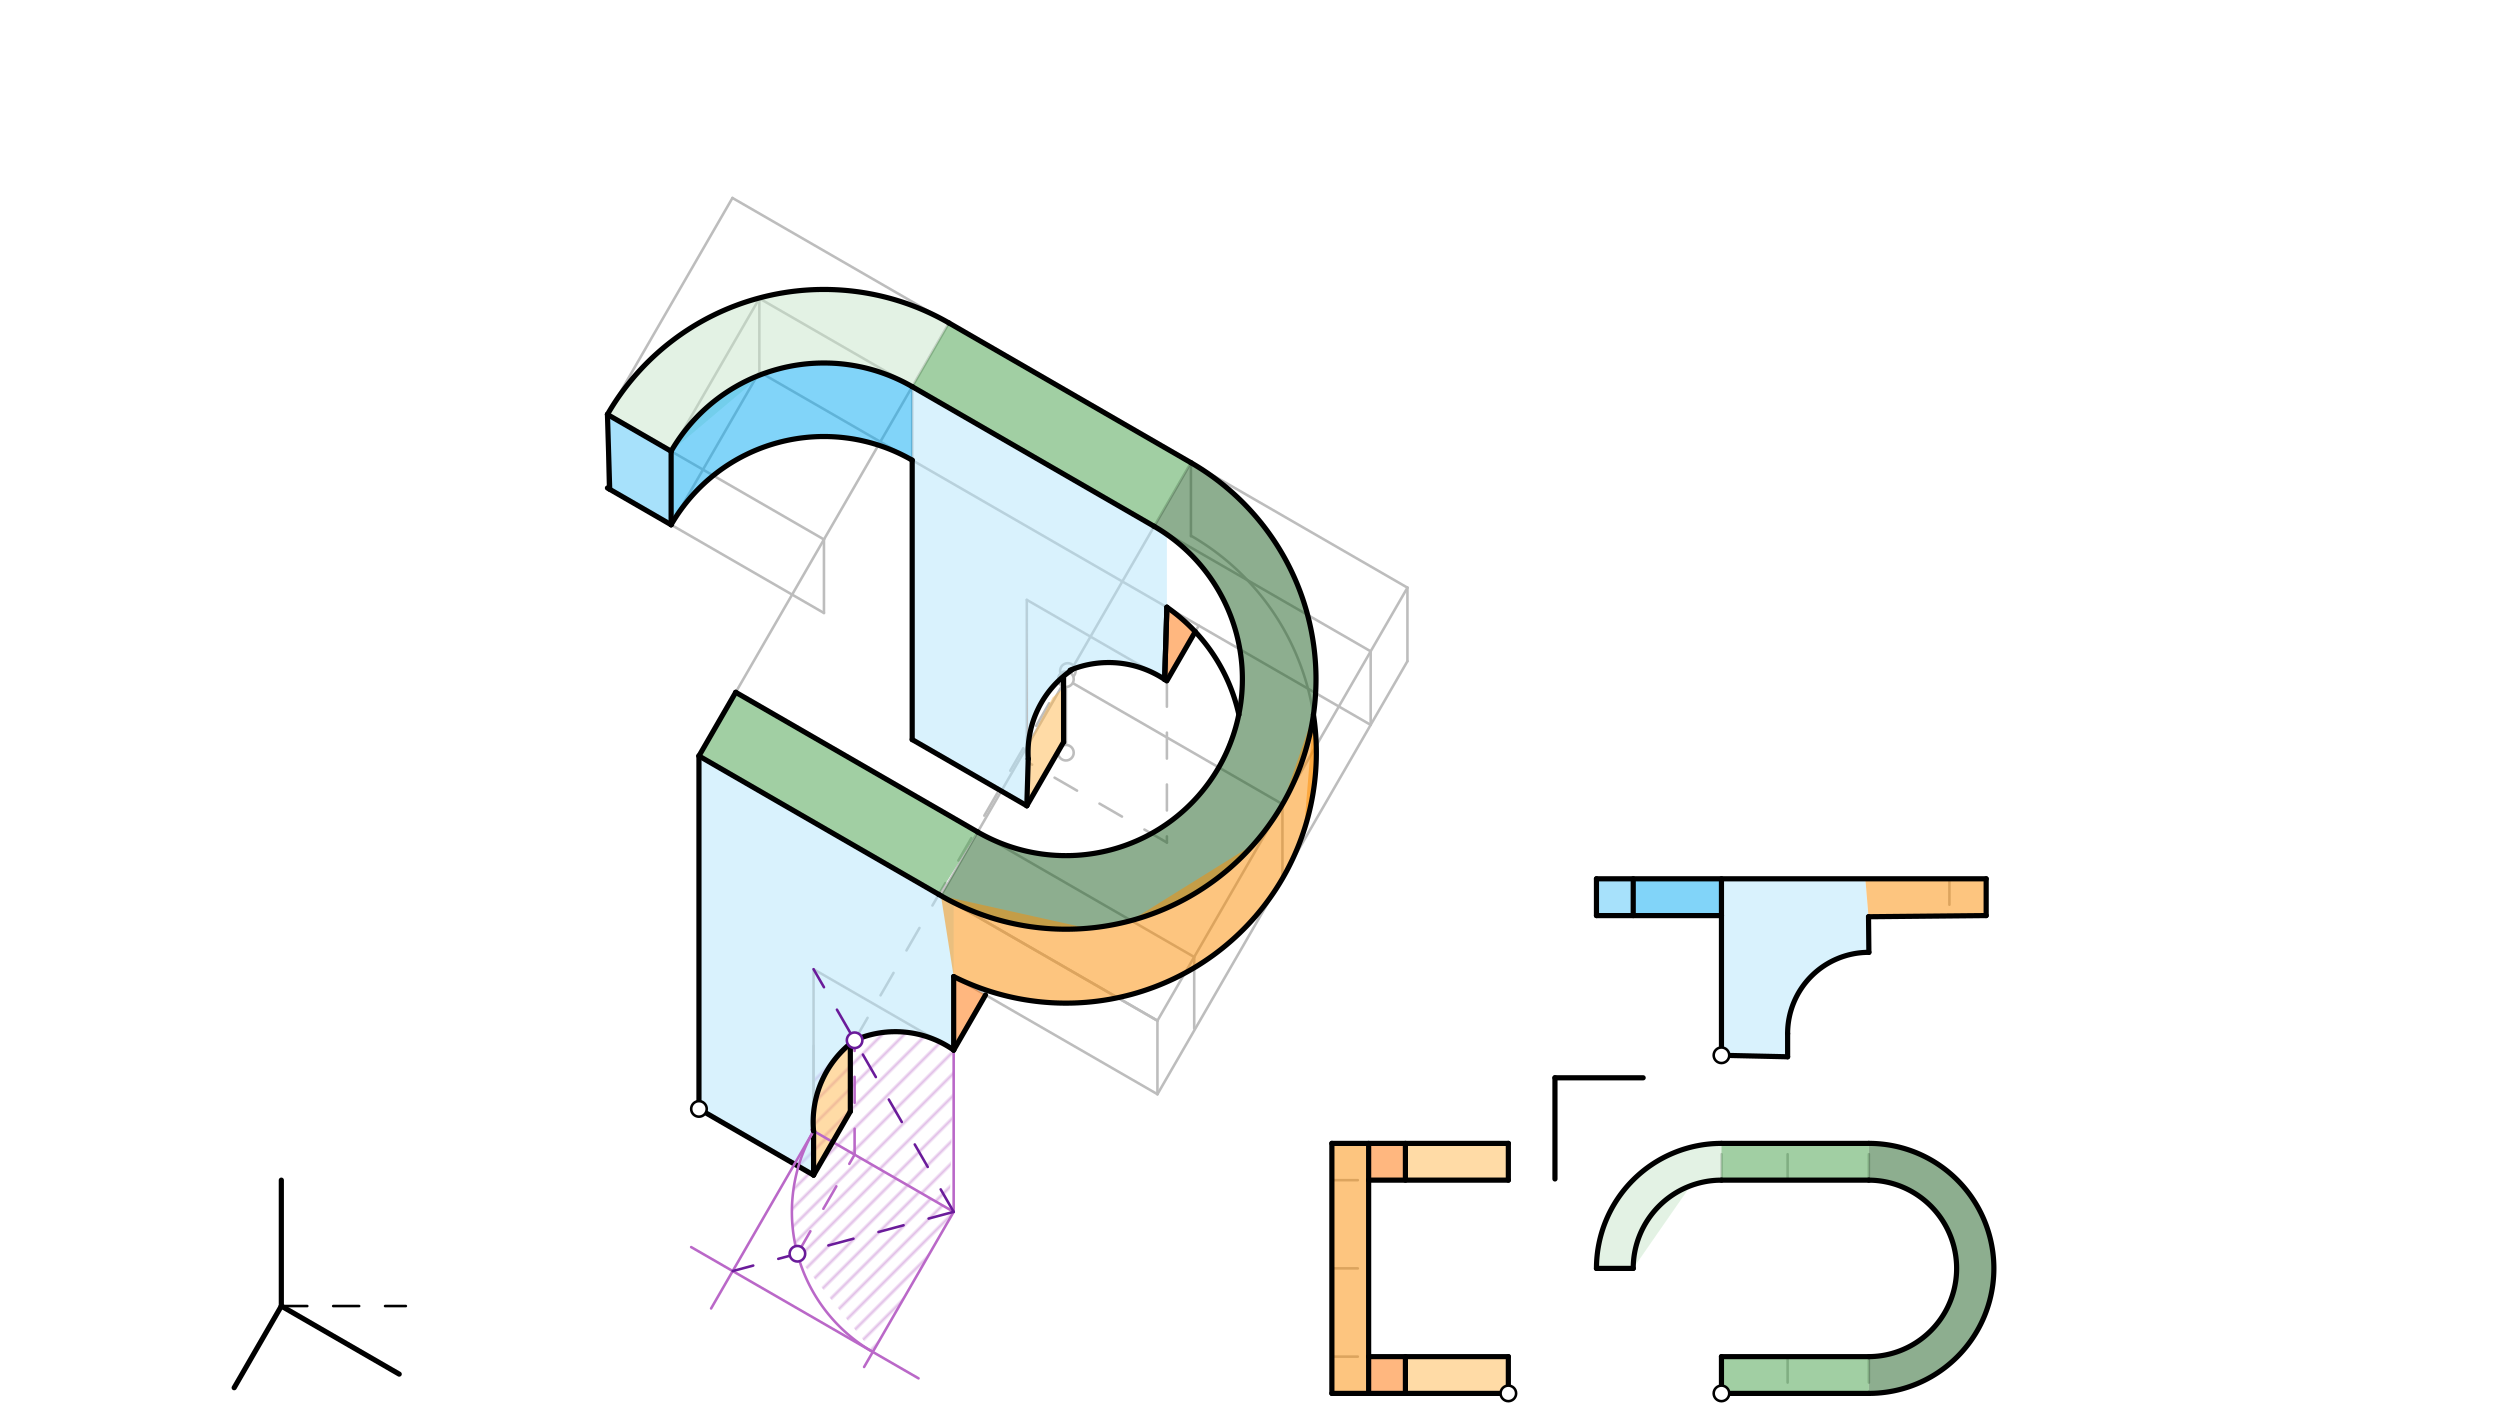 <svg xmlns="http://www.w3.org/2000/svg" class="svg--816" height="100%" preserveAspectRatio="xMidYMid meet" viewBox="0 0 963.78 541.417" width="100%"><defs><marker id="marker-arrow" markerHeight="16" markerUnits="userSpaceOnUse" markerWidth="24" orient="auto-start-reverse" refX="24" refY="4" viewBox="0 0 24 8"><path d="M 0 0 L 24 4 L 0 8 z" stroke="inherit"></path></marker></defs><g class="aux-layer--949"><g class="element--733"><defs><pattern height="5" id="fill_1052_f92hux__pattern-stripes" patternTransform="rotate(-45)" patternUnits="userSpaceOnUse" width="5"><rect fill="#E1BEE7" height="1" transform="translate(0,0)" width="5"></rect></pattern></defs><g fill="url(#fill_1052_f92hux__pattern-stripes)"><path d="M 313.642 436.004 L 313.642 436.004 L 313.642 436.004 A 62.362 62.362 0 0 0 307.947 485.203 L 336.468 521.192 L 367.65 467.185 L 313.642 436.004 Z" stroke="none"></path></g></g><g class="element--733"><defs><pattern height="6" id="fill_1060_3ly2si__pattern-stripes" patternTransform="rotate(-45)" patternUnits="userSpaceOnUse" width="6"><rect fill="#E1BEE7" height="1" transform="translate(0,0)" width="6"></rect></pattern></defs><g fill="url(#fill_1060_3ly2si__pattern-stripes)"><path d="M 367.65 467.185 L 313.642 436.004 L 313.642 413.327 L 329.461 401.04 L 329.461 401.04 L 329.461 401.04 A 39.054 39.054 0 0 1 367.65 404.823 L 366.111 466.361 Z" stroke="none"></path></g></g><g class="element--733"><line stroke="#BDBDBD" stroke-dasharray="none" stroke-linecap="round" stroke-width="1" x1="615.455" x2="765.691" y1="338.791" y2="338.791"></line></g><g class="element--733"><line stroke="#BDBDBD" stroke-dasharray="10" stroke-linecap="round" stroke-width="1" x1="751.518" x2="751.518" y1="338.791" y2="353.104"></line></g><g class="element--733"><line stroke="#BDBDBD" stroke-dasharray="none" stroke-linecap="round" stroke-width="1" x1="513.455" x2="513.455" y1="440.791" y2="537.169"></line></g><g class="element--733"><line stroke="#BDBDBD" stroke-dasharray="none" stroke-linecap="round" stroke-width="1" x1="527.628" x2="527.628" y1="440.791" y2="537.169"></line></g><g class="element--733"><line stroke="#BDBDBD" stroke-dasharray="10" stroke-linecap="round" stroke-width="1" x1="513.455" x2="527.628" y1="454.965" y2="454.965"></line></g><g class="element--733"><line stroke="#BDBDBD" stroke-dasharray="10" stroke-linecap="round" stroke-width="1" x1="513.455" x2="527.628" y1="488.98" y2="488.98"></line></g><g class="element--733"><line stroke="#BDBDBD" stroke-dasharray="10" stroke-linecap="round" stroke-width="1" x1="513.455" x2="527.628" y1="522.996" y2="522.996"></line></g><g class="element--733"><line stroke="#BDBDBD" stroke-dasharray="10" stroke-linecap="round" stroke-width="1" x1="689.149" x2="689.149" y1="522.996" y2="537.169"></line></g><g class="element--733"><line stroke="#BDBDBD" stroke-dasharray="10" stroke-linecap="round" stroke-width="1" x1="720.474" x2="720.474" y1="522.996" y2="537.169"></line></g><g class="element--733"><line stroke="#BDBDBD" stroke-dasharray="10" stroke-linecap="round" stroke-width="1" x1="720.474" x2="720.474" y1="454.965" y2="440.791"></line></g><g class="element--733"><line stroke="#BDBDBD" stroke-dasharray="10" stroke-linecap="round" stroke-width="1" x1="689.149" x2="689.149" y1="454.965" y2="440.791"></line></g><g class="element--733"><line stroke="#BDBDBD" stroke-dasharray="10" stroke-linecap="round" stroke-width="1" x1="663.644" x2="663.644" y1="454.965" y2="440.791"></line></g><g class="element--733"><line stroke="#BDBDBD" stroke-dasharray="none" stroke-linecap="round" stroke-width="1" x1="269.455" x2="269.455" y1="427.5" y2="291.437"></line></g><g class="element--733"><line stroke="#BDBDBD" stroke-dasharray="none" stroke-linecap="round" stroke-width="1" x1="269.455" x2="313.642" y1="427.5" y2="453.012"></line></g><g class="element--733"><line stroke="#BDBDBD" stroke-dasharray="none" stroke-linecap="round" stroke-width="1" x1="313.642" x2="313.642" y1="453.012" y2="373.642"></line></g><g class="element--733"><line stroke="#BDBDBD" stroke-dasharray="none" stroke-linecap="round" stroke-width="1" x1="269.455" x2="446.206" y1="291.437" y2="393.484"></line></g><g class="element--733"><line stroke="#BDBDBD" stroke-dasharray="none" stroke-linecap="round" stroke-width="1" x1="313.642" x2="367.65" y1="373.642" y2="404.823"></line></g><g class="element--733"><line stroke="#BDBDBD" stroke-dasharray="none" stroke-linecap="round" stroke-width="1" x1="367.65" x2="367.65" y1="404.823" y2="376.476"></line></g><g class="element--733"><line stroke="#BDBDBD" stroke-dasharray="none" stroke-linecap="round" stroke-width="1" x1="367.65" x2="446.206" y1="376.476" y2="421.831"></line></g><g class="element--733"><line stroke="#BDBDBD" stroke-dasharray="none" stroke-linecap="round" stroke-width="1" x1="446.206" x2="446.206" y1="421.831" y2="393.484"></line></g><g class="element--733"><line stroke="#BDBDBD" stroke-dasharray="none" stroke-linecap="round" stroke-width="1" x1="446.206" x2="542.584" y1="421.831" y2="254.899"></line></g><g class="element--733"><line stroke="#BDBDBD" stroke-dasharray="none" stroke-linecap="round" stroke-width="1" x1="446.206" x2="542.584" y1="393.484" y2="226.553"></line></g><g class="element--733"><line stroke="#BDBDBD" stroke-dasharray="none" stroke-linecap="round" stroke-width="1" x1="542.584" x2="542.584" y1="254.899" y2="226.553"></line></g><g class="element--733"><line stroke="#BDBDBD" stroke-dasharray="none" stroke-linecap="round" stroke-width="1" x1="542.584" x2="365.832" y1="226.553" y2="124.505"></line></g><g class="element--733"><line stroke="#BDBDBD" stroke-dasharray="none" stroke-linecap="round" stroke-width="1" x1="269.455" x2="365.832" y1="291.437" y2="124.505"></line></g><g class="element--733"><line stroke="#BDBDBD" stroke-dasharray="none" stroke-linecap="round" stroke-width="1" x1="365.832" x2="282.367" y1="124.505" y2="76.317"></line></g><g class="element--733"><line stroke="#BDBDBD" stroke-dasharray="none" stroke-linecap="round" stroke-width="1" x1="282.367" x2="234.178" y1="76.317" y2="159.782"></line></g><g class="element--733"><line stroke="#BDBDBD" stroke-dasharray="none" stroke-linecap="round" stroke-width="1" x1="234.178" x2="258.727" y1="159.782" y2="173.956"></line></g><g class="element--733"><line stroke="#BDBDBD" stroke-dasharray="none" stroke-linecap="round" stroke-width="1" x1="258.727" x2="292.742" y1="173.956" y2="115.039"></line></g><g class="element--733"><line stroke="#BDBDBD" stroke-dasharray="none" stroke-linecap="round" stroke-width="1" x1="292.742" x2="351.659" y1="115.039" y2="149.054"></line></g><g class="element--733"><line stroke="#BDBDBD" stroke-dasharray="none" stroke-linecap="round" stroke-width="1" x1="234.178" x2="234.178" y1="159.782" y2="188.129"></line></g><g class="element--733"><line stroke="#BDBDBD" stroke-dasharray="none" stroke-linecap="round" stroke-width="1" x1="258.727" x2="258.727" y1="173.956" y2="202.302"></line></g><g class="element--733"><line stroke="#BDBDBD" stroke-dasharray="none" stroke-linecap="round" stroke-width="1" x1="292.742" x2="292.742" y1="115.039" y2="143.385"></line></g><g class="element--733"><line stroke="#BDBDBD" stroke-dasharray="none" stroke-linecap="round" stroke-width="1" x1="234.178" x2="258.727" y1="188.129" y2="202.302"></line></g><g class="element--733"><line stroke="#BDBDBD" stroke-dasharray="none" stroke-linecap="round" stroke-width="1" x1="258.727" x2="292.742" y1="202.302" y2="143.385"></line></g><g class="element--733"><line stroke="#BDBDBD" stroke-dasharray="none" stroke-linecap="round" stroke-width="1" x1="351.659" x2="351.659" y1="149.054" y2="177.401"></line></g><g class="element--733"><line stroke="#BDBDBD" stroke-dasharray="none" stroke-linecap="round" stroke-width="1" x1="292.742" x2="351.659" y1="143.385" y2="177.401"></line></g><g class="element--733"><line stroke="#BDBDBD" stroke-dasharray="none" stroke-linecap="round" stroke-width="1" x1="351.659" x2="528.41" y1="149.054" y2="251.101"></line></g><g class="element--733"><line stroke="#BDBDBD" stroke-dasharray="none" stroke-linecap="round" stroke-width="1" x1="283.628" x2="460.379" y1="266.888" y2="368.936"></line></g><g class="element--733"><line stroke="#BDBDBD" stroke-dasharray="none" stroke-linecap="round" stroke-width="1" x1="460.379" x2="460.379" y1="368.936" y2="396.523"></line></g><g class="element--733"><line stroke="#BDBDBD" stroke-dasharray="none" stroke-linecap="round" stroke-width="1" x1="351.659" x2="351.659" y1="177.401" y2="285.117"></line></g><g class="element--733"><line stroke="#BDBDBD" stroke-dasharray="none" stroke-linecap="round" stroke-width="1" x1="351.659" x2="395.847" y1="285.117" y2="310.629"></line></g><g class="element--733"><line stroke="#BDBDBD" stroke-dasharray="none" stroke-linecap="round" stroke-width="1" x1="395.847" x2="395.847" y1="310.629" y2="231.259"></line></g><g class="element--733"><line stroke="#BDBDBD" stroke-dasharray="none" stroke-linecap="round" stroke-width="1" x1="395.847" x2="449.854" y1="231.259" y2="262.44"></line></g><g class="element--733"><line stroke="#BDBDBD" stroke-dasharray="none" stroke-linecap="round" stroke-width="1" x1="351.659" x2="528.41" y1="177.401" y2="279.448"></line></g><g class="element--733"><line stroke="#BDBDBD" stroke-dasharray="none" stroke-linecap="round" stroke-width="1" x1="528.41" x2="528.41" y1="251.101" y2="279.448"></line></g><g class="element--733"><line stroke="#BDBDBD" stroke-dasharray="none" stroke-linecap="round" stroke-width="1" x1="449.854" x2="449.854" y1="262.44" y2="233.945"></line></g><g class="element--733"><line stroke="#BDBDBD" stroke-dasharray="none" stroke-linecap="round" stroke-width="1" x1="367.65" x2="379.924" y1="404.823" y2="383.563"></line></g><g class="element--733"><line stroke="#BDBDBD" stroke-dasharray="none" stroke-linecap="round" stroke-width="1" x1="449.854" x2="462.129" y1="262.44" y2="241.18"></line></g><g class="element--733"><line stroke="#BDBDBD" stroke-dasharray="10" stroke-linecap="round" stroke-width="1" x1="449.854" x2="449.854" y1="262.44" y2="324.802"></line></g><g class="element--733"><line stroke="#BDBDBD" stroke-dasharray="10" stroke-linecap="round" stroke-width="1" x1="449.854" x2="395.911" y1="324.802" y2="293.658"></line></g><g class="element--733"><line stroke="#BDBDBD" stroke-dasharray="none" stroke-linecap="round" stroke-width="1" x1="313.642" x2="313.642" y1="436.004" y2="403.161"></line></g><g class="element--733"><line stroke="#BDBDBD" stroke-dasharray="10" stroke-linecap="round" stroke-width="1" x1="329.461" x2="411.665" y1="401.04" y2="258.657"></line></g><g class="element--733"><line stroke="#BDBDBD" stroke-dasharray="none" stroke-linecap="round" stroke-width="1" x1="258.727" x2="317.644" y1="173.956" y2="207.971"></line></g><g class="element--733"><line stroke="#BDBDBD" stroke-dasharray="none" stroke-linecap="round" stroke-width="1" x1="258.727" x2="317.644" y1="202.302" y2="236.318"></line></g><g class="element--733"><line stroke="#BDBDBD" stroke-dasharray="none" stroke-linecap="round" stroke-width="1" x1="317.644" x2="317.644" y1="207.971" y2="236.318"></line></g><g class="element--733"><line stroke="#BDBDBD" stroke-dasharray="none" stroke-linecap="round" stroke-width="1" x1="446.206" x2="362.74" y1="393.484" y2="345.295"></line></g><g class="element--733"><line stroke="#BDBDBD" stroke-dasharray="none" stroke-linecap="round" stroke-width="1" x1="362.74" x2="459.118" y1="345.295" y2="178.364"></line></g><g class="element--733"><line stroke="#BDBDBD" stroke-dasharray="none" stroke-linecap="round" stroke-width="1" x1="494.395" x2="410.929" y1="310.018" y2="261.83"></line></g><g class="element--733"><path d="M 459.118 178.364 A 96.378 96.378 0 1 1 362.74 345.295" fill="none" stroke="#BDBDBD" stroke-dasharray="none" stroke-linecap="round" stroke-width="1"></path></g><g class="element--733"><line stroke="#BDBDBD" stroke-dasharray="none" stroke-linecap="round" stroke-width="1" x1="494.395" x2="494.395" y1="310.018" y2="338.365"></line></g><g class="element--733"><line stroke="#BDBDBD" stroke-dasharray="none" stroke-linecap="round" stroke-width="1" x1="410.929" x2="410.929" y1="261.83" y2="290.176"></line></g><g class="element--733"><line stroke="#BDBDBD" stroke-dasharray="none" stroke-linecap="round" stroke-width="1" x1="459.118" x2="459.118" y1="178.364" y2="206.71"></line></g><g class="element--733"><path d="M 367.65 376.476 A 96.545 96.545 0 0 0 459.201 206.566" fill="none" stroke="#BDBDBD" stroke-dasharray="none" stroke-linecap="round" stroke-width="1"></path></g><g class="element--733"><circle cx="411.665" cy="258.657" r="3" stroke="#BDBDBD" stroke-width="1" fill="#ffffff"></circle>}</g><g class="element--733"><circle cx="410.929" cy="261.83" r="3" stroke="#BDBDBD" stroke-width="1" fill="#ffffff"></circle>}</g><g class="element--733"><circle cx="410.929" cy="290.176" r="3" stroke="#BDBDBD" stroke-width="1" fill="#ffffff"></circle>}</g></g><g class="main-layer--75a"><g class="element--733"><g fill="#B3E5FC" opacity="0.5"><path d="M 663.644 338.791 L 663.644 406.823 L 689.149 407.402 L 689.149 398.463 L 689.149 398.463 A 31.325 31.325 0 0 1 720.474 367.138 L 720.339 353.412 L 719.111 338.791 L 663.644 338.791 Z" stroke="none"></path></g></g><g class="element--733"><g fill="#B3E5FC" opacity="0.5"><path d="M 269.455 427.5 L 313.642 453.012 L 313.642 373.642 L 367.65 404.823 L 367.65 347.944 L 269.455 291.437 L 269.455 427.5 Z" stroke="none"></path></g></g><g class="element--733"><g fill="#4FC3F7" opacity="0.5"><path d="M 615.455 338.791 L 629.628 338.791 L 629.628 352.965 L 615.455 352.965 L 615.455 338.791 Z" stroke="none"></path></g></g><g class="element--733"><g fill="#4FC3F7" opacity="0.5"><path d="M 234.178 159.782 L 234.178 188.129 L 258.727 202.302 L 258.727 173.956 L 234.178 159.782 Z" stroke="none"></path></g></g><g class="element--733"><g fill="#B3E5FC" opacity="0.5"><path d="M 351.659 177.401 L 351.659 285.117 L 395.847 310.629 L 395.847 231.259 L 449.854 262.44 L 449.854 205.747 L 351.659 149.054 L 351.659 177.401 Z" stroke="none"></path></g></g><g class="element--733"><g fill="#FF6F00" opacity="0.5"><path d="M 527.628 440.791 L 541.801 440.791 L 541.801 454.965 L 527.628 454.965 L 527.628 440.791 Z" stroke="none"></path></g></g><g class="element--733"><g fill="#FF6F00" opacity="0.5"><path d="M 527.628 537.169 L 541.801 537.169 L 541.801 522.996 L 527.628 522.996 L 527.628 537.169 Z" stroke="none"></path></g></g><g class="element--733"><g fill="#FF6F00" opacity="0.5"><path d="M 367.65 376.476 L 367.65 404.823 L 379.924 383.563 L 367.65 376.476 Z" stroke="none"></path></g></g><g class="element--733"><g fill="#FF6F00" opacity="0.5"><path d="M 449.854 234.094 L 449.822 262.496 L 460.773 243.528 L 449.854 234.094 Z" stroke="none"></path></g></g><g class="element--733"><g fill="#B3E5FC" opacity="0.5"><path d="M 367.65 404.823 L 367.65 404.823 L 367.65 404.823 A 39.054 39.054 0 0 0 329.461 401.04 L 329.461 401.04 L 329.461 401.04 A 39.054 39.054 0 0 0 313.642 436.004 L 313.642 373.642 L 367.65 404.823 Z" stroke="none"></path></g></g><g class="element--733"><g fill="#B3E5FC" opacity="0.5"><path d="M 395.911 293.658 L 396.408 292.554 L 396.408 292.554 A 38.476 38.476 0 0 1 410.911 259.963 L 412.539 258.368 L 412.539 258.368 A 38.978 38.978 0 0 1 448.978 261.934 L 395.847 231.259 L 396.408 292.554 Z" stroke="none"></path></g></g><g class="element--733"><g fill="#FFB74D" opacity="0.5"><path d="M 541.801 440.791 L 581.486 440.791 L 581.486 454.965 L 541.801 454.965 L 541.801 440.791 Z" stroke="none"></path></g></g><g class="element--733"><g fill="#FFB74D" opacity="0.5"><path d="M 541.801 522.996 L 581.486 522.996 L 581.486 537.169 L 541.801 537.169 L 541.801 522.996 Z" stroke="none"></path></g></g><g class="element--733"><g fill="#FFB74D" opacity="0.5"><path d="M 313.642 453.012 L 313.642 429.082 L 313.642 429.082 L 313.642 429.082 A 39.054 39.054 0 0 1 327.816 402.314 L 327.816 428.463 L 313.642 453.012 Z" stroke="none"></path></g></g><g class="element--733"><g fill="#FFB74D" opacity="0.5"><path d="M 395.847 310.629 L 396.468 286.876 L 405.733 268.933 L 410.02 265.071 L 410.02 286.08 L 396.111 311.361 Z" stroke="none"></path></g></g><g class="element--733"><g fill="#C8E6C9" opacity="0.5"><path d="M 615.455 488.98 L 629.628 488.98 L 629.628 488.98 A 34.016 34.016 0 0 1 651.762 457.107 L 629.628 488.98 A 34.016 34.016 0 0 1 663.644 454.965 L 663.644 440.791 L 663.644 440.791 L 663.644 440.791 A 48.189 48.189 0 0 0 627.333 457.299 L 663.644 440.791 A 48.189 48.189 0 0 0 617.959 473.646 L 663.644 440.791 A 48.189 48.189 0 0 0 615.455 488.98 Z" stroke="none"></path></g></g><g class="element--733"><g fill="#C8E6C9" opacity="0.5"><path d="M 234.178 159.782 L 258.727 173.956 L 294.073 144.153 L 294.073 144.153 L 294.073 144.153 A 68.031 68.031 0 0 1 351.659 149.054 L 365.832 124.505 L 365.832 124.505 L 365.832 124.505 A 96.378 96.378 0 0 0 292.538 114.921 L 292.538 114.921 L 292.538 114.921 A 96.378 96.378 0 0 0 234.178 159.782 Z" stroke="none"></path></g></g><g class="element--733"><g fill="#03A9F4" opacity="0.5"><path d="M 629.628 338.791 L 663.644 338.791 L 663.644 352.965 L 629.628 352.965 L 629.628 338.791 Z" stroke="none"></path></g></g><g class="element--733"><g fill="#03A9F4" opacity="0.5"><path d="M 258.727 173.956 L 258.727 202.302 L 258.727 202.302 L 258.727 202.302 A 68.031 68.031 0 0 1 351.659 177.401 L 351.659 149.054 L 351.659 149.054 L 351.659 149.054 A 68.031 68.031 0 0 0 294.073 144.153 L 294.073 144.153 L 294.073 144.153 A 68.031 68.031 0 0 0 258.727 173.956 Z" stroke="none"></path></g></g><g class="element--733"><g fill="#43A047" opacity="0.5"><path d="M 663.644 440.791 L 720.474 440.791 L 720.474 454.965 L 663.644 454.965 L 663.644 440.791 Z" stroke="none"></path></g></g><g class="element--733"><g fill="#43A047" opacity="0.5"><path d="M 720.474 522.996 L 720.474 537.169 L 663.644 537.169 L 663.644 522.996 L 720.474 522.996 Z" stroke="none"></path></g></g><g class="element--733"><g fill="#43A047" opacity="0.5"><path d="M 365.832 124.505 L 459.118 178.364 L 444.945 202.913 L 351.659 149.054 L 365.832 124.505 Z" stroke="none"></path></g></g><g class="element--733"><g fill="#43A047" opacity="0.5"><path d="M 283.628 266.888 L 376.913 320.747 L 361.919 344.821 L 269.455 291.437 L 283.628 266.888 Z" stroke="none"></path></g></g><g class="element--733"><g fill="#1B5E20" opacity="0.5"><path d="M 720.474 522.996 L 720.474 537.169 L 720.474 537.169 L 720.474 537.169 A 48.189 48.189 0 0 0 720.474 440.791 L 720.474 454.965 L 720.474 454.965 L 720.474 454.965 A 34.016 34.016 0 0 1 720.474 522.996 Z" stroke="none"></path></g></g><g class="element--733"><g fill="#1B5E20" opacity="0.5"><path d="M 459.118 178.364 L 459.118 178.364 L 459.118 178.364 A 96.378 96.378 0 0 1 504.066 237.046 L 504.066 237.046 L 504.066 237.046 A 96.378 96.378 0 0 1 494.395 310.018 L 494.395 310.018 L 494.395 310.018 A 96.378 96.378 0 0 1 387.854 355.404 L 494.395 310.018 A 96.378 96.378 0 0 1 362.74 345.295 L 376.913 320.747 L 376.913 320.747 L 376.913 320.747 A 68.031 68.031 0 0 0 469.846 295.845 L 477.586 275.436 L 477.586 275.436 L 477.586 275.436 A 68.031 68.031 0 0 0 444.945 202.913 L 459.118 178.364 Z" stroke="none"></path></g></g><g class="element--733"><g fill="#FB8C00" opacity="0.5"><path d="M 513.455 440.791 L 527.628 440.791 L 527.628 537.169 L 513.455 537.169 L 513.455 440.791 Z" stroke="none"></path></g></g><g class="element--733"><g fill="#FB8C00" opacity="0.5"><path d="M 765.691 338.791 L 765.691 352.965 L 720.339 353.412 L 719.111 338.791 L 765.691 338.791 Z" stroke="none"></path></g></g><g class="element--733"><g fill="#FB8C00" opacity="0.5"><path d="M 506.341 275.436 L 506.341 275.436 L 506.341 275.436 A 96.545 96.545 0 0 1 502.68 320.22 L 506.341 275.436 A 96.545 96.545 0 0 1 502.68 320.22 Z" stroke="none"></path></g></g><g class="element--733"><g fill="#FB8C00" opacity="0.5"><path d="M 497.229 333.455 L 491.56 343.275 L 491.56 343.275 L 491.56 343.275 A 96.545 96.545 0 0 1 460.379 373.095 L 460.379 373.095 L 460.379 373.095 A 96.545 96.545 0 0 1 430.881 384.636 L 430.881 384.636 L 430.881 384.636 A 96.545 96.545 0 0 1 391.818 384.81 L 430.881 384.636 A 96.545 96.545 0 0 1 380.508 381.803 L 367.65 376.476 L 362.74 345.295 L 362.74 345.295 L 362.74 345.295 A 96.378 96.378 0 0 0 419.153 357.856 L 362.74 345.295 A 96.378 96.378 0 0 0 436.034 354.88 L 436.034 354.88 L 436.034 354.88 A 96.378 96.378 0 0 0 483.336 325.437 L 436.034 354.88 A 96.378 96.378 0 0 0 494.395 310.018 L 506.341 275.436 L 506.341 275.436 L 506.341 275.436 A 96.545 96.545 0 0 1 497.229 333.455 Z" stroke="none"></path></g></g><g class="element--733"><line stroke="#000000" stroke-dasharray="none" stroke-linecap="round" stroke-width="2" x1="513.455" x2="581.486" y1="440.791" y2="440.791"></line></g><g class="element--733"><line stroke="#000000" stroke-dasharray="none" stroke-linecap="round" stroke-width="2" x1="615.455" x2="765.691" y1="338.791" y2="338.791"></line></g><g class="element--733"><line stroke="#000000" stroke-dasharray="none" stroke-linecap="round" stroke-width="2" x1="765.691" x2="765.691" y1="338.791" y2="352.965"></line></g><g class="element--733"><line stroke="#000000" stroke-dasharray="none" stroke-linecap="round" stroke-width="2" x1="765.691" x2="720.339" y1="352.965" y2="353.412"></line></g><g class="element--733"><line stroke="#000000" stroke-dasharray="none" stroke-linecap="round" stroke-width="2" x1="720.339" x2="720.474" y1="353.412" y2="367.138"></line></g><g class="element--733"><line stroke="#000000" stroke-dasharray="none" stroke-linecap="round" stroke-width="2" x1="615.455" x2="615.455" y1="338.791" y2="352.965"></line></g><g class="element--733"><line stroke="#000000" stroke-dasharray="none" stroke-linecap="round" stroke-width="2" x1="615.455" x2="663.644" y1="352.965" y2="352.965"></line></g><g class="element--733"><line stroke="#000000" stroke-dasharray="none" stroke-linecap="round" stroke-width="2" x1="663.644" x2="663.644" y1="352.965" y2="406.823"></line></g><g class="element--733"><line stroke="#000000" stroke-dasharray="none" stroke-linecap="round" stroke-width="2" x1="663.644" x2="689.149" y1="406.823" y2="407.402"></line></g><g class="element--733"><path d="M 720.474 367.138 A 31.325 31.325 0 0 0 689.149 398.463" fill="none" stroke="#000000" stroke-dasharray="none" stroke-linecap="round" stroke-width="2"></path></g><g class="element--733"><line stroke="#000000" stroke-dasharray="none" stroke-linecap="round" stroke-width="2" x1="689.149" x2="689.149" y1="407.402" y2="398.463"></line></g><g class="element--733"><line stroke="#000000" stroke-dasharray="none" stroke-linecap="round" stroke-width="2" x1="629.628" x2="629.628" y1="338.791" y2="352.965"></line></g><g class="element--733"><line stroke="#000000" stroke-dasharray="none" stroke-linecap="round" stroke-width="2" x1="663.644" x2="663.644" y1="338.791" y2="352.965"></line></g><g class="element--733"><line stroke="#000000" stroke-dasharray="none" stroke-linecap="round" stroke-width="2" x1="581.486" x2="581.486" y1="440.791" y2="454.965"></line></g><g class="element--733"><line stroke="#000000" stroke-dasharray="none" stroke-linecap="round" stroke-width="2" x1="513.455" x2="513.455" y1="440.791" y2="537.169"></line></g><g class="element--733"><line stroke="#000000" stroke-dasharray="none" stroke-linecap="round" stroke-width="2" x1="513.455" x2="581.486" y1="537.169" y2="537.169"></line></g><g class="element--733"><line stroke="#000000" stroke-dasharray="none" stroke-linecap="round" stroke-width="2" x1="581.486" x2="581.486" y1="537.169" y2="522.996"></line></g><g class="element--733"><line stroke="#000000" stroke-dasharray="none" stroke-linecap="round" stroke-width="2" x1="581.486" x2="527.628" y1="522.996" y2="522.996"></line></g><g class="element--733"><line stroke="#000000" stroke-dasharray="none" stroke-linecap="round" stroke-width="2" x1="527.628" x2="527.628" y1="522.996" y2="454.965"></line></g><g class="element--733"><line stroke="#000000" stroke-dasharray="none" stroke-linecap="round" stroke-width="2" x1="527.628" x2="581.486" y1="454.965" y2="454.965"></line></g><g class="element--733"><line stroke="#000000" stroke-dasharray="none" stroke-linecap="round" stroke-width="2" x1="541.801" x2="541.801" y1="440.791" y2="454.965"></line></g><g class="element--733"><line stroke="#000000" stroke-dasharray="none" stroke-linecap="round" stroke-width="2" x1="541.801" x2="541.801" y1="522.996" y2="537.169"></line></g><g class="element--733"><line stroke="#000000" stroke-dasharray="none" stroke-linecap="round" stroke-width="2" x1="527.628" x2="527.628" y1="440.791" y2="454.965"></line></g><g class="element--733"><line stroke="#000000" stroke-dasharray="none" stroke-linecap="round" stroke-width="2" x1="527.628" x2="527.628" y1="522.996" y2="537.169"></line></g><g class="element--733"><line stroke="#000000" stroke-dasharray="none" stroke-linecap="round" stroke-width="2" x1="615.455" x2="629.628" y1="488.98" y2="488.98"></line></g><g class="element--733"><path d="M 629.628 488.98 A 34.016 34.016 0 0 1 663.644 454.965" fill="none" stroke="#000000" stroke-dasharray="none" stroke-linecap="round" stroke-width="2"></path></g><g class="element--733"><path d="M 615.455 488.98 A 48.189 48.189 0 0 1 663.644 440.791" fill="none" stroke="#000000" stroke-dasharray="none" stroke-linecap="round" stroke-width="2"></path></g><g class="element--733"><line stroke="#000000" stroke-dasharray="none" stroke-linecap="round" stroke-width="2" x1="663.644" x2="720.474" y1="440.791" y2="440.791"></line></g><g class="element--733"><line stroke="#000000" stroke-dasharray="none" stroke-linecap="round" stroke-width="2" x1="663.644" x2="720.474" y1="454.965" y2="454.965"></line></g><g class="element--733"><line stroke="#000000" stroke-dasharray="none" stroke-linecap="round" stroke-width="2" x1="663.644" x2="663.644" y1="522.996" y2="537.169"></line></g><g class="element--733"><path d="M 720.474 454.965 A 34.016 34.016 0 0 1 720.474 522.996" fill="none" stroke="#000000" stroke-dasharray="none" stroke-linecap="round" stroke-width="2"></path></g><g class="element--733"><path d="M 720.474 440.791 A 48.189 48.189 0 0 1 720.474 537.169" fill="none" stroke="#000000" stroke-dasharray="none" stroke-linecap="round" stroke-width="2"></path></g><g class="element--733"><line stroke="#000000" stroke-dasharray="none" stroke-linecap="round" stroke-width="2" x1="663.644" x2="720.474" y1="522.996" y2="522.996"></line></g><g class="element--733"><line stroke="#000000" stroke-dasharray="none" stroke-linecap="round" stroke-width="2" x1="663.644" x2="720.474" y1="537.169" y2="537.169"></line></g><g class="element--733"><line stroke="#000000" stroke-dasharray="none" stroke-linecap="round" stroke-width="2" x1="108.455" x2="108.455" y1="454.965" y2="503.5"></line></g><g class="element--733"><line stroke="#000000" stroke-dasharray="none" stroke-linecap="round" stroke-width="2" x1="108.455" x2="153.896" y1="503.5" y2="529.736"></line></g><g class="element--733"><line stroke="#000000" stroke-dasharray="none" stroke-linecap="round" stroke-width="2" x1="108.455" x2="90.281" y1="503.5" y2="534.977"></line></g><g class="element--733"><line stroke="#000000" stroke-dasharray="10" stroke-linecap="round" stroke-width="1" x1="108.455" x2="156.455" y1="503.5" y2="503.5"></line></g><g class="element--733"><line stroke="#000000" stroke-dasharray="none" stroke-linecap="round" stroke-width="2" x1="599.455" x2="599.455" y1="454.5" y2="415.5"></line></g><g class="element--733"><line stroke="#000000" stroke-dasharray="none" stroke-linecap="round" stroke-width="2" x1="599.455" x2="633.455" y1="415.5" y2="415.5"></line></g><g class="element--733"><line stroke="#000000" stroke-dasharray="none" stroke-linecap="round" stroke-width="2" x1="269.455" x2="269.455" y1="291.437" y2="427.5"></line></g><g class="element--733"><line stroke="#000000" stroke-dasharray="none" stroke-linecap="round" stroke-width="2" x1="269.455" x2="313.642" y1="427.5" y2="453.012"></line></g><g class="element--733"><line stroke="#BA68C8" stroke-dasharray="none" stroke-linecap="round" stroke-width="1" x1="367.65" x2="367.65" y1="404.823" y2="467.185"></line></g><g class="element--733"><line stroke="#BA68C8" stroke-dasharray="none" stroke-linecap="round" stroke-width="1" x1="367.65" x2="312.853" y1="467.185" y2="435.548"></line></g><g class="element--733"><line stroke="#000000" stroke-dasharray="none" stroke-linecap="round" stroke-width="2" x1="313.642" x2="313.642" y1="453.012" y2="436.004"></line></g><g class="element--733"><line stroke="#000000" stroke-dasharray="none" stroke-linecap="round" stroke-width="2" x1="367.65" x2="367.65" y1="404.823" y2="376.476"></line></g><g class="element--733"><line stroke="#BA68C8" stroke-dasharray="none" stroke-linecap="round" stroke-width="1" x1="367.65" x2="333.123" y1="467.185" y2="526.987"></line></g><g class="element--733"><line stroke="#BA68C8" stroke-dasharray="none" stroke-linecap="round" stroke-width="1" x1="313.642" x2="274.142" y1="436.004" y2="504.42"></line></g><g class="element--733"><path d="M 313.642 436.004 A 62.362 62.362 0 0 0 336.468 521.192" fill="none" stroke="#BA68C8" stroke-dasharray="none" stroke-linecap="round" stroke-width="1"></path></g><g class="element--733"><line stroke="#BA68C8" stroke-dasharray="none" stroke-linecap="round" stroke-width="1" x1="354.104" x2="266.453" y1="531.374" y2="480.769"></line></g><g class="element--733"><line stroke="#6A1B9A" stroke-dasharray="10" stroke-linecap="round" stroke-width="1" x1="367.65" x2="282.461" y1="467.185" y2="490.011"></line></g><g class="element--733"><line stroke="#6A1B9A" stroke-dasharray="10" stroke-linecap="round" stroke-width="1" x1="367.65" x2="313.642" y1="467.185" y2="373.642"></line></g><g class="element--733"><line stroke="#BA68C8" stroke-dasharray="10" stroke-linecap="round" stroke-width="1" x1="307.412" x2="329.461" y1="483.326" y2="445.137"></line></g><g class="element--733"><line stroke="#BA68C8" stroke-dasharray="10" stroke-linecap="round" stroke-width="1" x1="329.461" x2="329.461" y1="445.137" y2="401.04"></line></g><g class="element--733"><path d="M 313.642 436.004 A 39.054 39.054 0 0 1 329.461 401.04" fill="none" stroke="#000000" stroke-dasharray="none" stroke-linecap="round" stroke-width="2"></path></g><g class="element--733"><path d="M 329.461 401.04 A 39.054 39.054 0 0 1 367.65 404.823" fill="none" stroke="#000000" stroke-dasharray="none" stroke-linecap="round" stroke-width="2"></path></g><g class="element--733"><path d="M 449.699 262.425 A 38.978 38.978 0 0 0 412.539 258.368" fill="none" stroke="#000000" stroke-dasharray="none" stroke-linecap="round" stroke-width="2"></path></g><g class="element--733"><path d="M 396.408 292.554 A 38.476 38.476 0 0 1 413.151 258.317" fill="none" stroke="#000000" stroke-dasharray="none" stroke-linecap="round" stroke-width="2"></path></g><g class="element--733"><line stroke="#000000" stroke-dasharray="none" stroke-linecap="round" stroke-width="2" x1="396.408" x2="395.847" y1="292.554" y2="310.629"></line></g><g class="element--733"><line stroke="#000000" stroke-dasharray="none" stroke-linecap="round" stroke-width="2" x1="395.847" x2="351.659" y1="310.629" y2="285.117"></line></g><g class="element--733"><line stroke="#000000" stroke-dasharray="none" stroke-linecap="round" stroke-width="2" x1="351.659" x2="351.659" y1="285.117" y2="177.401"></line></g><g class="element--733"><line stroke="#000000" stroke-dasharray="none" stroke-linecap="round" stroke-width="2" x1="448.978" x2="449.854" y1="261.934" y2="234.094"></line></g><g class="element--733"><line stroke="#000000" stroke-dasharray="none" stroke-linecap="round" stroke-width="2" x1="313.642" x2="327.816" y1="453.012" y2="428.463"></line></g><g class="element--733"><line stroke="#000000" stroke-dasharray="none" stroke-linecap="round" stroke-width="2" x1="327.816" x2="327.816" y1="428.463" y2="401.04"></line></g><g class="element--733"><line stroke="#000000" stroke-dasharray="none" stroke-linecap="round" stroke-width="2" x1="395.847" x2="410.02" y1="310.629" y2="286.08"></line></g><g class="element--733"><line stroke="#000000" stroke-dasharray="none" stroke-linecap="round" stroke-width="2" x1="410.02" x2="410.02" y1="286.08" y2="261.361"></line></g><g class="element--733"><path d="M 258.727 173.956 A 68.031 68.031 0 0 1 351.659 149.054" fill="none" stroke="#000000" stroke-dasharray="none" stroke-linecap="round" stroke-width="2"></path></g><g class="element--733"><path d="M 234.178 159.782 A 96.378 96.378 0 0 1 365.832 124.505" fill="none" stroke="#000000" stroke-dasharray="none" stroke-linecap="round" stroke-width="2"></path></g><g class="element--733"><path d="M 258.727 202.302 A 68.031 68.031 0 0 1 351.659 177.401" fill="none" stroke="#000000" stroke-dasharray="none" stroke-linecap="round" stroke-width="2"></path></g><g class="element--733"><line stroke="#000000" stroke-dasharray="none" stroke-linecap="round" stroke-width="2" x1="234.178" x2="258.727" y1="159.782" y2="173.956"></line></g><g class="element--733"><line stroke="#000000" stroke-dasharray="none" stroke-linecap="round" stroke-width="2" x1="258.727" x2="258.727" y1="173.956" y2="202.302"></line></g><g class="element--733"><line stroke="#000000" stroke-dasharray="none" stroke-linecap="round" stroke-width="2" x1="258.727" x2="234.178" y1="202.302" y2="188.129"></line></g><g class="element--733"><line stroke="#000000" stroke-dasharray="none" stroke-linecap="round" stroke-width="2" x1="235.049" x2="234.178" y1="188.632" y2="159.782"></line></g><g class="element--733"><line stroke="#000000" stroke-dasharray="none" stroke-linecap="round" stroke-width="2" x1="365.832" x2="459.118" y1="124.505" y2="178.364"></line></g><g class="element--733"><line stroke="#000000" stroke-dasharray="none" stroke-linecap="round" stroke-width="2" x1="351.659" x2="444.945" y1="149.054" y2="202.913"></line></g><g class="element--733"><line stroke="#000000" stroke-dasharray="none" stroke-linecap="round" stroke-width="2" x1="269.455" x2="361.919" y1="291.437" y2="344.821"></line></g><g class="element--733"><line stroke="#000000" stroke-dasharray="none" stroke-linecap="round" stroke-width="2" x1="269.455" x2="283.628" y1="291.437" y2="266.888"></line></g><g class="element--733"><line stroke="#000000" stroke-dasharray="none" stroke-linecap="round" stroke-width="2" x1="283.628" x2="376.913" y1="266.888" y2="320.747"></line></g><g class="element--733"><path d="M 376.913 320.747 A 68.031 68.031 0 1 0 444.945 202.913" fill="none" stroke="#000000" stroke-dasharray="none" stroke-linecap="round" stroke-width="2"></path></g><g class="element--733"><path d="M 459.118 178.364 A 96.378 96.378 0 1 1 361.921 344.817" fill="none" stroke="#000000" stroke-dasharray="none" stroke-linecap="round" stroke-width="2"></path></g><g class="element--733"><path d="M 449.854 234.094 A 68.267 68.267 0 0 1 477.608 275.537" fill="none" stroke="#000000" stroke-dasharray="none" stroke-linecap="round" stroke-width="2"></path></g><g class="element--733"><line stroke="#000000" stroke-dasharray="none" stroke-linecap="round" stroke-width="2" x1="449.854" x2="460.773" y1="262.44" y2="243.528"></line></g><g class="element--733"><path d="M 367.65 376.476 A 96.545 96.545 0 0 0 506.341 275.436" fill="none" stroke="#000000" stroke-dasharray="none" stroke-linecap="round" stroke-width="2"></path></g><g class="element--733"><line stroke="#000000" stroke-dasharray="none" stroke-linecap="round" stroke-width="2" x1="367.65" x2="379.924" y1="404.823" y2="383.563"></line></g><g class="element--733"><line stroke="#000000" stroke-dasharray="none" stroke-linecap="round" stroke-width="2" x1="448.978" x2="449.854" y1="261.934" y2="234.094"></line></g><g class="element--733"><circle cx="663.644" cy="537.169" r="3" stroke="#000000" stroke-width="1" fill="#ffffff"></circle>}</g><g class="element--733"><circle cx="581.486" cy="537.169" r="3" stroke="#000000" stroke-width="1" fill="#ffffff"></circle>}</g><g class="element--733"><circle cx="663.644" cy="406.823" r="3" stroke="#000000" stroke-width="1" fill="#ffffff"></circle>}</g><g class="element--733"><circle cx="269.455" cy="427.5" r="3" stroke="#000000" stroke-width="1" fill="#ffffff"></circle>}</g><g class="element--733"><circle cx="307.412" cy="483.326" r="3" stroke="#6A1B9A" stroke-width="1" fill="#ffffff"></circle>}</g><g class="element--733"><circle cx="329.461" cy="401.04" r="3" stroke="#6A1B9A" stroke-width="1" fill="#ffffff"></circle>}</g></g><g class="snaps-layer--ac6"></g><g class="temp-layer--52d"></g></svg>